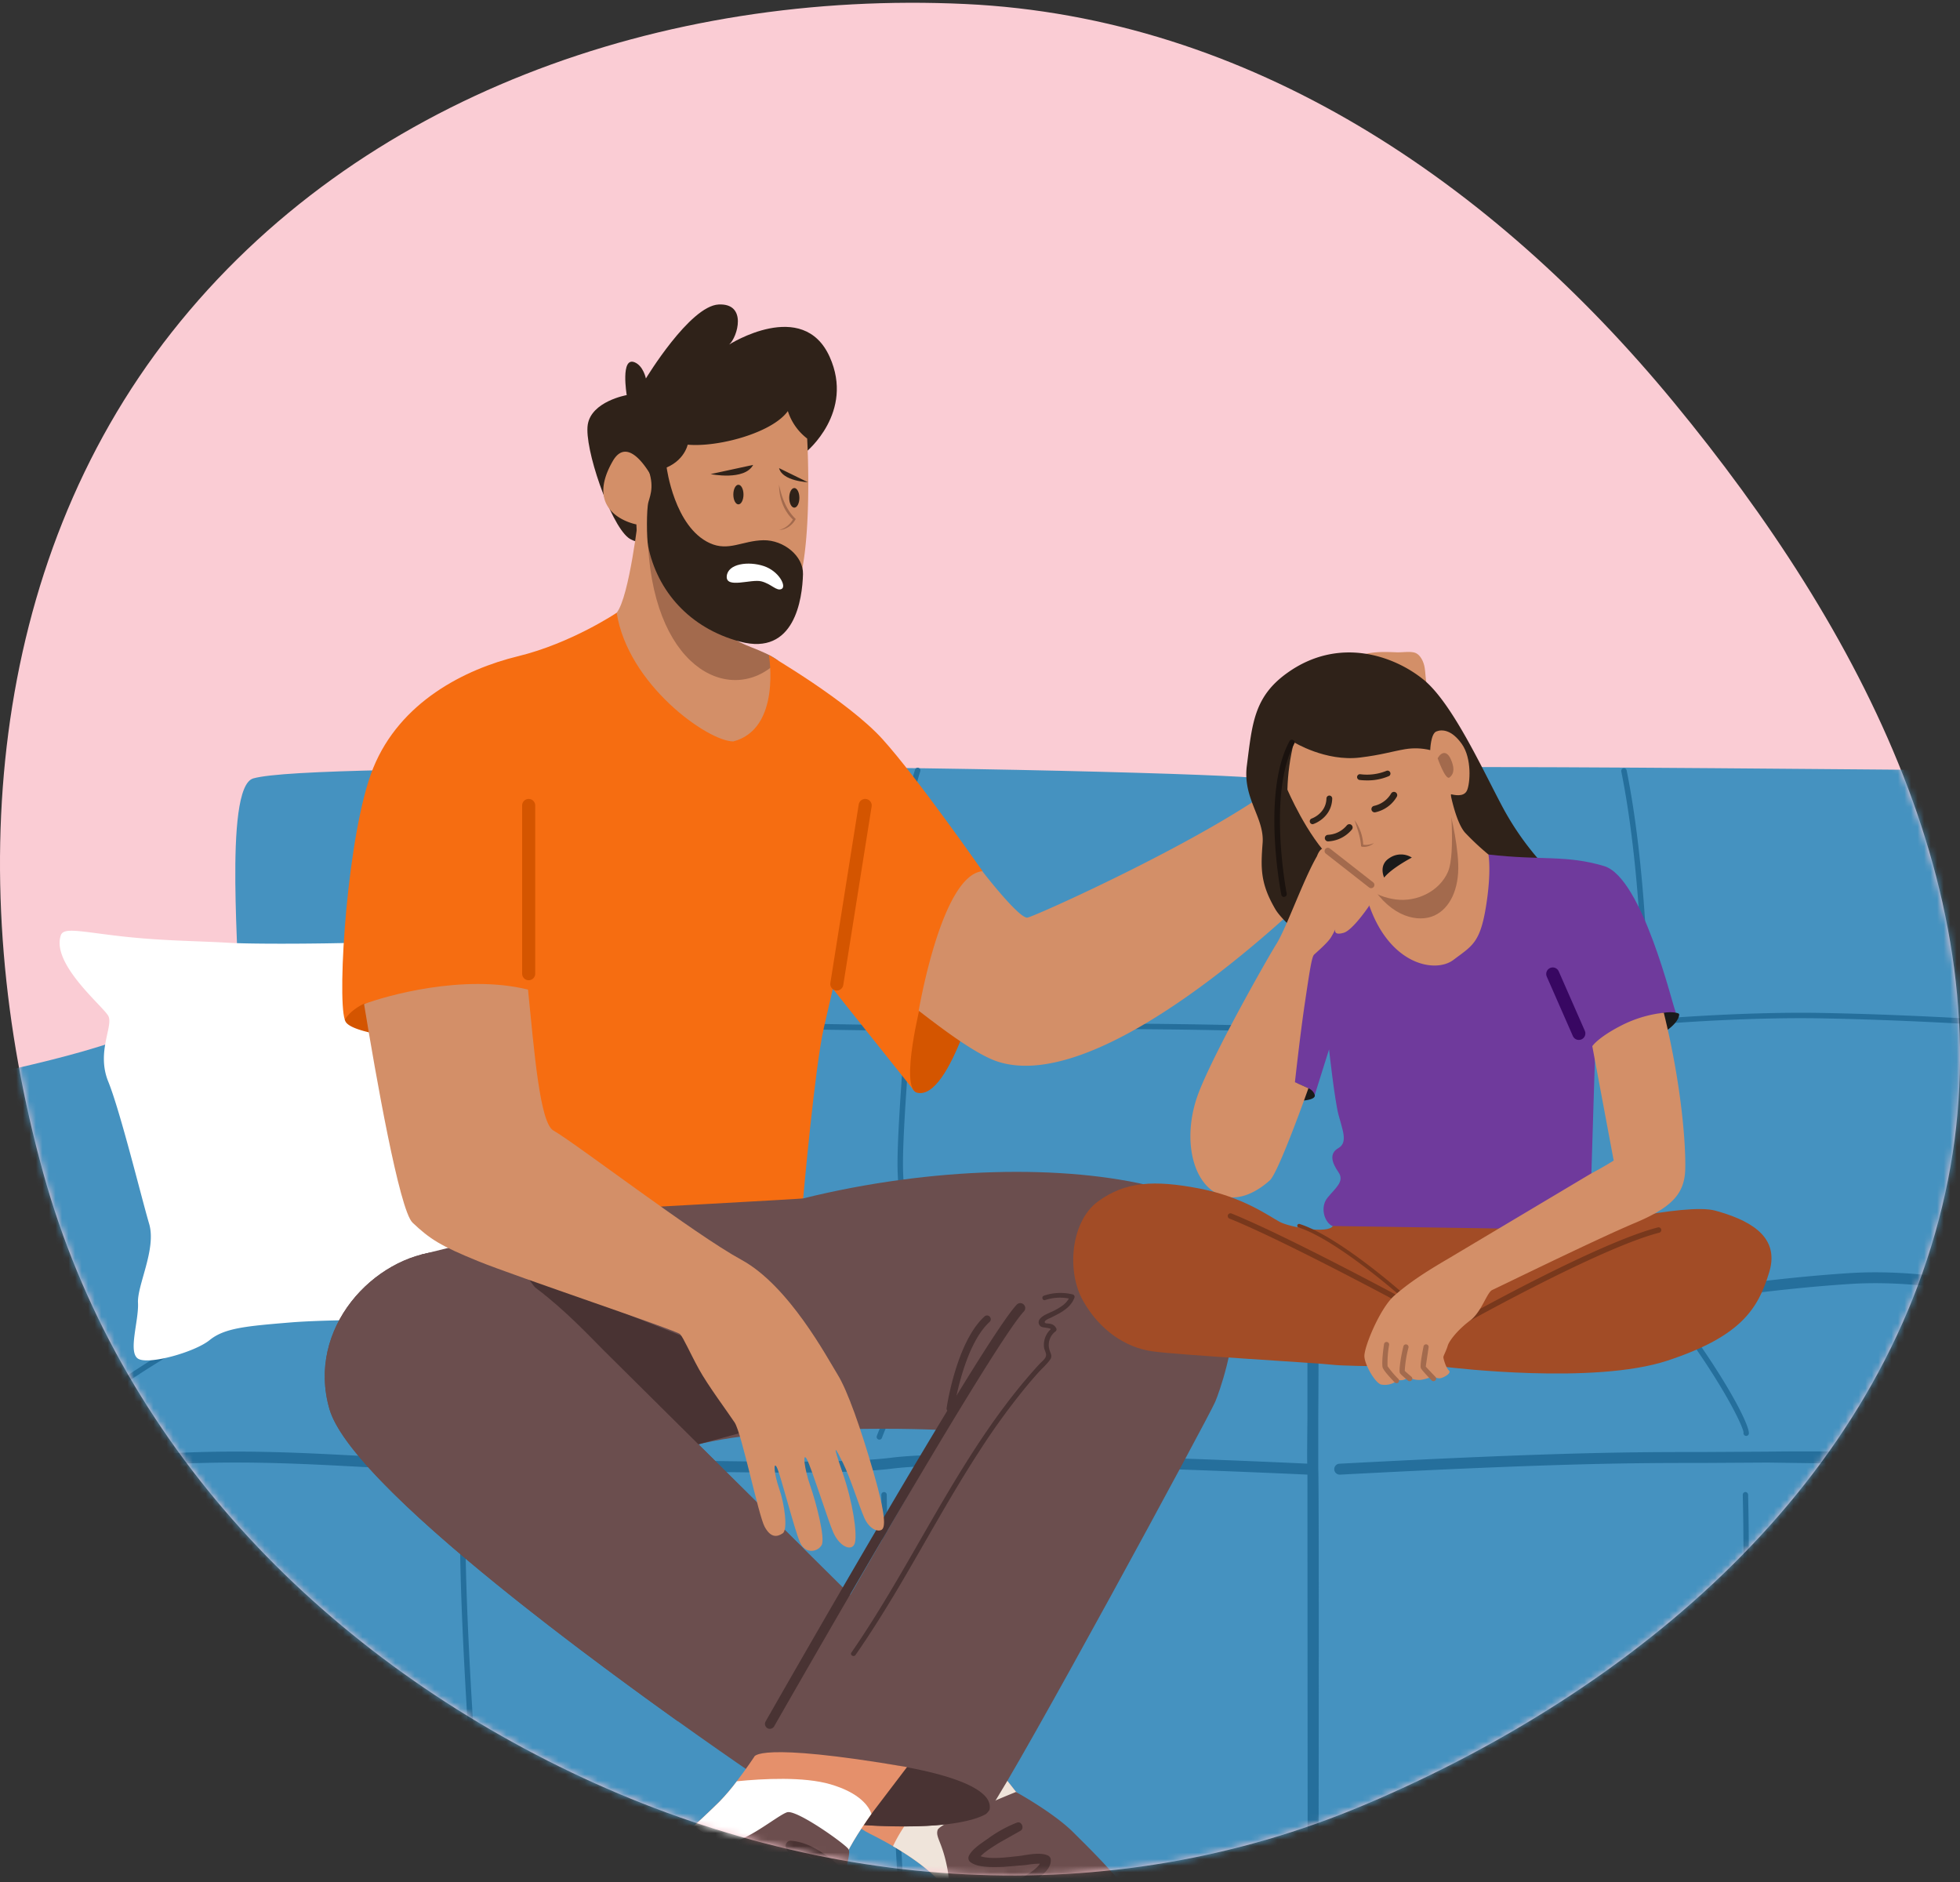 <svg xmlns="http://www.w3.org/2000/svg" width="300" height="288" fill="none" xmlns:v="https://vecta.io/nano"><rect width="100%" height="100%" fill="#333333" stroke="none"/><style><![CDATA[.B{fill:#d38f68}.C{fill:#a36a4d}.D{fill:#256f9c}.E{fill:#2f2219}.F{fill:#1a1a1a}.G{fill:#493333}.H{stroke-linecap:round}.I{stroke-linejoin:round}.J{fill:#6b4e4e}]]></style><path d="M147.728.612c43.596 2.037 80.731 27.292 108.478 60.97 28.548 34.651 51.217 77.257 41.515 121.087-9.79 44.227-47.28 76.011-89.037 93.596-39.218 16.516-82.858 13.328-121.241-5.044-38.661-18.505-69.352-50.377-80.81-91.668C-5.577 135.551-1.987 86.7 26.29 50.839 54.821 14.654 101.689-1.539 147.728.612z" fill="#faccd4"/><mask id="A" maskUnits="userSpaceOnUse" x="0" y="0" width="300" height="288" mask-type="alpha"><path d="M147.728.612c43.596 2.037 80.731 27.292 108.478 60.97 28.548 34.651 51.217 77.257 41.515 121.087-9.79 44.227-47.28 76.011-89.037 93.596-39.218 16.516-82.858 13.328-121.241-5.044-38.661-18.505-69.352-50.377-80.81-91.668C-5.577 135.551-1.987 86.7 26.29 50.839 54.821 14.654 101.689-1.539 147.728.612z" fill="#7929ff"/></mask><g mask="url(#A)"><g clip-path="url(#B)"><path d="M17.703 159.327c-12.721 4.367-29.805 6.646-33.033 8.944s-2.847 3.606-2.847 3.606-3.986 2.85-5.507 9.302-1.139 24.87 0 38.731 8.354 44.991 16.334 57.522 8.556 12.53 10.061 12.721 27.721.758 36.833.949 155.673.19 158.329.777 3.162-4.935 3.162-4.935.066 4.924 1.964 4.978 180.734-1.944 185.194-1.944 10.158 2.469 13.954-.191 16.898-26.009 20.507-51.638 4.363-45.7 2.465-55.694-4.744-14.359-6.642-15.879-29.996-5.694-32.668-5.694-30.474-6.242-31.182-7.299-2.228-34.846-3.558-35.604-7.961-.389-18.029 0-133.277-1.521-134.988 0-2.088 14.805-2.088 14.805-1.517-13.098-3.419-13.669-49.682-1.945-87.203-1.735-61.835.408-66.568 1.735-1.804 30.376-2.423 32.465-18.648 7.747-18.648 7.747z" fill="#4592c0"/><path d="M10.489 225.662c-.213.003-.419-.076-.576-.22s-.253-.342-.269-.554.05-.423.184-.588a.84.84 0 0 1 .537-.303c17.551-2.652 31.925-1.89 44.607-1.217 6.222.331 12.087.642 17.376.451 6.518-.237 16.392-.046 26.834.156 14.829.288 30.163.587 37.249-.315 12.083-1.556 61.695.816 63.799.917a.84.84 0 0 1 .58.273c.15.164.228.381.218.602a.84.84 0 0 1-.273.58c-.164.15-.381.228-.602.218-.518-.024-51.573-2.446-63.512-.93-7.206.914-22.603.619-37.49.331l-26.752-.16c-5.367.191-11.278-.12-17.528-.451-12.6-.669-26.885-1.427-44.268 1.202l-.113.008zm194.59 0c-.11.003-.219-.016-.322-.055a.81.81 0 0 1-.275-.175.86.86 0 0 1-.189-.266c-.045-.1-.069-.209-.072-.319a.86.86 0 0 1 .056-.321.83.83 0 0 1 .759-.536c33.862-1.797 45.358-1.789 55.504-1.789l10.022-.059c12.332-.198 38.027.389 53.38.728l9.015.194c12.647.261 54.781-.91 55.204-.922h.028a.84.84 0 0 1 .607 1.421c-.155.159-.366.249-.588.252-.424 0-42.596 1.167-55.282.925l-9.022-.198-53.315-.727-10.049.058c-10.111 0-21.599 0-55.414 1.789h-.047z" class="D"/><path d="M200.992 289.632a.84.84 0 0 1-.592-.245c-.157-.157-.245-.37-.245-.592l-.039-63.915c-.066-.91-.042-3.792 0-7.778v-14.724a.84.84 0 0 1 .234-.596c.077-.079.168-.142.268-.186a.83.83 0 0 1 .319-.07c.22 0 .431.087.587.241a.84.84 0 0 1 .249.584c.074 4.666.027 10.274 0 14.778v7.638c.144 1.909.047 61.504.043 64.04-.003.218-.091.426-.245.58s-.362.242-.579.245zm-188.605-1.7a.83.83 0 0 1-.569-.225.84.84 0 0 1-.263-.552c-.187-2.24-4.554-55.037-3.8-64.293a.83.83 0 0 1 .293-.57.85.85 0 0 1 .285-.159.83.83 0 0 1 .324-.037.82.82 0 0 1 .314.089.83.83 0 0 1 .256.203.85.85 0 0 1 .159.285.84.84 0 0 1 .038.325c-.743 9.12 3.753 63.472 3.796 64.02a.84.84 0 0 1-.038.328.82.82 0 0 1-.162.286c-.073.084-.161.153-.26.203s-.207.078-.318.086l-.055.011zm-6.931-65.499a.84.84 0 0 1-.619-.272c-16.474-18.177-23.758-48.76-23.832-49.067a.84.84 0 0 1-.012-.327.83.83 0 0 1 .335-.546.84.84 0 0 1 .297-.137c.107-.025.218-.029.327-.012s.213.056.306.114a.83.83 0 0 1 .24.222.82.82 0 0 1 .136.297c.07.303 7.265 30.474 23.443 48.324.11.12.183.269.209.43a.83.83 0 0 1-.831.967v.007zm68.346 66.81a.42.42 0 0 1-.416-.389c-.039-.444-3.695-44.335-2.851-60.144a.42.42 0 0 1 .03-.169c.022-.054.054-.103.096-.144a.42.42 0 0 1 .145-.092.41.41 0 0 1 .17-.027.42.42 0 0 1 .167.044c.052.026.098.062.135.107a.42.42 0 0 1 .093.324c-.844 15.739 2.812 59.591 2.847 60.031a.41.41 0 0 1-.019.163.42.42 0 0 1-.081.144.41.41 0 0 1-.13.101.42.42 0 0 1-.159.043l-.027.008zm64.071 0a.42.42 0 0 1-.416-.389c-.023-.389-2.283-38.7-2.563-60.105-.001-.111.042-.217.119-.297a.42.42 0 0 1 .293-.127.42.42 0 0 1 .42.412c.28 21.39 2.54 59.685 2.563 60.07.007.11-.031.218-.104.3s-.175.132-.285.139l-.027-.003zm128.146 0H266c-.109-.007-.211-.056-.284-.138s-.11-.188-.105-.297c0-.366 1.699-36.988 1.139-60.058a.42.42 0 0 1 .389-.428.43.43 0 0 1 .296.119c.08.076.127.179.132.29.564 23.1-1.124 59.75-1.139 60.116a.43.43 0 0 1-.128.277c-.076.073-.176.116-.281.119zM72.313 219.454a.42.42 0 0 1-.385-.575c.98-2.474 5.721-8.622 12.892-17.932l2.606-3.384c.033-.044.075-.08.123-.107a.39.39 0 0 1 .155-.052.41.41 0 0 1 .163.012.4.4 0 0 1 .146.073c.044.033.08.075.107.122a.42.42 0 0 1 .052.155c.007.055.003.109-.012.162a.42.42 0 0 1-.074.145l-2.606 3.387c-7.129 9.252-11.838 15.362-12.779 17.73a.42.42 0 0 1-.153.192.41.41 0 0 1-.235.072zm62.285.853c-.046-.001-.092-.009-.136-.024-.052-.018-.1-.046-.141-.082a.42.42 0 0 1-.098-.131.41.41 0 0 1-.041-.158c-.003-.055.005-.11.024-.162.023-.07 2.543-7.187 11.717-21.304.064-.085.158-.143.263-.162a.42.42 0 0 1 .302.061c.09.057.154.147.18.251a.42.42 0 0 1-.041.306c-9.112 14-11.608 21.055-11.632 21.125a.42.42 0 0 1-.154.203c-.071.05-.156.077-.243.077zm132.678-.568a.39.39 0 0 1-.171-.039.41.41 0 0 1-.206-.2c-.043-.089-.053-.19-.028-.286-.042-.832-3.173-7.778-12.001-19.289-.034-.043-.059-.093-.074-.145s-.018-.108-.011-.163a.42.42 0 0 1 .159-.276c.088-.067.199-.098.309-.084a.42.42 0 0 1 .278.158c8.637 11.247 12.542 19.161 12.126 20.079-.033.073-.087.135-.154.179s-.147.066-.227.066zm-255.838-1.307a.39.39 0 0 1-.226-.066c-.093-.061-.159-.156-.182-.264a.42.42 0 0 1 .057-.316c3.5-5.421 19.212-13.969 26.756-18.08l3.963-2.228a.42.42 0 0 1 .628.413c-.012.103-.063.199-.142.268-.451.326-1.882 1.104-4.048 2.282-7.486 4.076-23.058 12.558-26.445 17.8a.42.42 0 0 1-.361.191z" class="D"/><path d="M37.467 198.377c-.416.01-.831-.007-1.244-.051a.84.84 0 0 1-.694-.959c.035-.219.156-.415.335-.545a.84.84 0 0 1 .623-.149c1.412.23 17.722-.649 23.272-1.252 3.726-.389 11.395-.249 18.166-.113l7.412.109c1.77 0 3.38.086 5.083.175 4.414.233 9.419.494 18.87-.739 13.327-1.738 24.889.315 30.439 1.303 5.227.929 15.443.65 22.84-1.419 5.056-1.42 9.007-.821 14.455 0 2.427.369 5.181.777 8.486 1.1 8.004.747 8.07.451 8.863-3.197.187-.863.424-1.944.778-3.185a.83.83 0 0 1 .151-.292c.069-.086.154-.158.251-.212s.204-.086.314-.098a.86.86 0 0 1 .327.03.85.85 0 0 1 .291.155.84.84 0 0 1 .303.569c.01.11-.002.221-.035.327-.35 1.166-.567 2.181-.777 3.064-1.012 4.644-1.817 5.332-10.652 4.504-3.357-.312-6.133-.735-8.583-1.113-5.445-.828-9.027-1.376-13.752-.054-6.806 1.905-17.384 2.559-23.583 1.458-5.472-.972-16.859-2.994-29.945-1.291-9.602 1.252-14.689.984-19.177.751-1.68-.09-3.271-.175-4.993-.175-1.944 0-4.624-.051-7.447-.109-6.386-.129-14.335-.288-17.952.105-4.177.466-17.983 1.303-22.424 1.303z" class="D"/><path d="M252.836 200.274c-1.279-.046-2.553-.176-3.815-.388l-9.252-.953c-10.135-.63-24.987-.595-31.501-.144-7.051.49-9.956.047-12.515-6.611a.83.83 0 0 1-.079-.332.84.84 0 0 1 .06-.335c.043-.106.107-.203.188-.283a.83.83 0 0 1 .286-.185.82.82 0 0 1 .336-.056.84.84 0 0 1 .33.083c.103.049.195.12.27.207a.83.83 0 0 1 .165.298c2.142 5.565 3.966 6.02 10.838 5.542 6.561-.455 21.522-.49 31.719.143a113.11 113.11 0 0 1 9.376.965c2.555.354 3.835.533 5.367.148 3.255-.813 16.937-2.831 28.627-3.559 8.921-.556 17.64 1.046 22.327 1.906a28.96 28.96 0 0 0 3.072.49c.755 0 5.149-.389 10.24-.825l23.221-1.831c.219-.01.433.066.597.211s.265.348.282.567a.83.83 0 0 1-.778.878c-5.962.331-15.906 1.198-23.167 1.828l-10.383.833c-1.135-.098-2.263-.27-3.376-.514-4.612-.848-13.203-2.423-21.918-1.882-11.601.719-25.123 2.722-28.328 3.5-.714.193-1.45.294-2.189.299zm-.863-3.126h-.028a.43.43 0 0 1-.157-.042c-.049-.024-.093-.058-.129-.099s-.064-.089-.082-.141-.024-.107-.021-.162c0-.062.389-6.35 0-15.143s0-24.929 0-25.088-.038-21.779-3.406-38.447a.42.42 0 0 1 .076-.297c.061-.086.153-.145.257-.166a.42.42 0 0 1 .301.053c.091.054.157.141.186.243 3.384 16.746 3.423 38.404 3.423 38.621s-.389 16.237 0 25.042 0 15.167 0 15.233a.41.41 0 0 1-.42.393zm-164.229-2.47a.43.43 0 0 1-.268-.097c-.076-.062-.126-.15-.144-.246 0-.097-1.719-9.617-2.12-18.091-.389-8.093 1.863-17.89 2.104-18.92-2.006-13.036-2.576-26.252-1.699-39.411.011-.11.063-.211.146-.284a.43.43 0 0 1 .301-.105.42.42 0 0 1 .389.447c-.879 13.116-.307 26.288 1.703 39.279v.085l-.02.086c-.027.105-2.504 10.391-2.104 18.772s2.092 17.889 2.108 17.983a.42.42 0 0 1-.338.486l-.058.016zm52.692 1.4c-.089-.001-.175-.032-.245-.087a.41.41 0 0 1-.144-.216c-.027-.093-2.675-9.617-2.672-17.745 0-5.865 1.167-19.815 1.229-20.686-.136-1.194-2.905-26.009 1.447-39.528a.42.42 0 0 1 .2-.274c.051-.029.107-.048.165-.054a.4.4 0 0 1 .172.017c.056.018.108.047.151.085a.41.41 0 0 1 .142.309c.001.058-.01.116-.033.17-4.383 13.612-1.439 38.964-1.408 39.217v.085c0 .148-1.232 14.67-1.232 20.659 0 8.011 2.613 17.426 2.64 17.52.015.052.019.107.013.161a.42.42 0 0 1-.05.155.43.43 0 0 1-.106.123.42.42 0 0 1-.144.074.38.38 0 0 1-.125.015z" class="D"/><path d="M87.744 157.764l-.085-.024c-.132-.035-13.386-3.5-25.531-3.69s-18.71 0-18.776 0a.42.42 0 0 1-.291-.694c.069-.08.164-.13.268-.142.066 0 6.611-.187 18.815 0 11.733.183 24.474 3.395 25.64 3.694.778-.112 6.075-.82 19.355-.525l31.89.533c.237 0 25.734-.653 51.642 0 .058-.005.117.001.173.02a.42.42 0 0 1 .15.087c.043.04.078.088.102.141s.036.112.036.17a.43.43 0 0 1-.036.17.42.42 0 0 1-.252.229c-.056.018-.115.025-.173.019-25.889-.657-51.362 0-51.619 0a3486.49 3486.49 0 0 1-31.913-.533c-14-.315-19.235.521-19.285.529l-.109.016zm117.335 1.034c-.105-.001-.206-.041-.282-.113a.42.42 0 0 1-.13-.276c-.007-.054-.003-.109.012-.162a.4.4 0 0 1 .074-.145c.035-.043.076-.078.124-.104s.101-.042.156-.048c17.477-1.975 46.644-1.905 46.94-1.901.101 0 14.179-1.268 26.869-1.039 12.347.222 24.578.988 25.329 1.035l26.783-2.796c10.89-1.136 17.649 1.205 17.933 1.302.085.05.15.127.184.22a.42.42 0 0 1 .001.286c-.034.093-.099.171-.184.221s-.184.068-.281.051c-.066-.023-6.888-2.376-17.563-1.26l-26.858 2.804h-.035c-.124 0-12.666-.805-25.325-1.034s-26.674 1.022-26.814 1.034h-.389c-3.524 0-30.152.054-46.497 1.898l-.047.027z" class="D"/><path d="M9.303 143.145c-1.454 4.364 6.405 10.784 7.261 12.297s-1.851 5.499 0 10.057 5.126 17.94 6.265 21.779-1.851 9.395-1.707 12.102-1.556 7.521 0 8.529 8.684-.984 10.963-2.835 5.554-2.135 12.386-2.703 23.649-.428 27.845-.428 7.778.665 11.667.758 8.322.665 9.034-1.046-3.986-8.256-5.27-9.112a7.16 7.16 0 0 1-2.154-2.071c-.564-.835-.946-1.779-1.121-2.771-.568-2.702-2.847-8.4-2.563-12.954s-.731-14.992-.723-18.889-.478-11.441-1.167-14.144-.537-3.986-1.252-4.558-9.963 5.834-14.521 6.549-24.501.856-29.167.572-10.251-.284-16.517-.996-8.832-1.431-9.26-.136z" fill="#fff"/><path d="M50.437 215.659c3.796 13.036 50.673 46.015 62.301 54.057l2.649 1.82 5.332-6.148 14.303-16.505-2.461-2.442-6.534-6.472-1.812-1.796-31.863-31.583c-4.153-4.153-14.728-15.859-24.921-15.105s-20.604 11.776-16.995 24.174z" class="J"/><path d="M145.974 291.187s-.801-4.569-12.861-10.589 12.861-18.485 12.861-18.485l15.482 19.636-15.482 9.438z" fill="#e5906b"/><path d="M141.894 275.332c2.723-2.539 6.266-5.055 10.065-5.635l9.497 12.056-15.482 9.435s-.642-3.625-9.295-8.669a24.82 24.82 0 0 1 5.215-7.187z" fill="#efe4da"/><path d="M144.652 301.19c.008.264.05.525.124.778.149.498.346.982.587 1.443.66 1.31 1.574 2.475 2.687 3.43 1.509 1.131 3.399.754 10.952-1.89s13.969-7.93 15.478-10.571c.735-1.279-.925-3.889-3.173-6.584a51.35 51.35 0 0 0-1.085-1.248c-2.17-2.446-4.601-4.807-5.935-6.141-3.022-3.022-8.789-6.183-8.789-6.183s-11.601 4.667-11.978 5.806.754 1.89 1.509 6.043c.77 4.247-.377 13.558-.377 15.117z" fill="#6c4e4e"/><path d="M144.776 301.979c.149.499.346.982.587 1.443a80.55 80.55 0 0 0 13.581-4.904c4.277-2.006 11.013-5.557 12.363-10.71a51.35 51.35 0 0 0-1.085-1.248c-.553 3.22-3.644 5.67-6.188 7.42-2.461 1.636-5.08 3.022-7.817 4.138a82.74 82.74 0 0 1-11.441 3.861zm3.543-18.013c.537-1.085 2.053-1.996 3.018-2.692 1.332-.966 2.781-1.759 4.313-2.36.727-.28 1.213.898.529 1.26l-3.302 1.859c-.751.494-2.018 1.217-2.781 2.026 1.607.521 4.189.132 5.565 0s3.263-.681 4.628-.16c.155.048.291.142.389.271a.78.78 0 0 1 .16.445c.05 1.727-2.178 2.971-3.434 3.792-1.971 1.281-4.135 2.237-6.409 2.831a.67.67 0 0 1-.823-.469.67.67 0 0 1 .469-.822 24.46 24.46 0 0 0 4.69-1.995c.817-.463 3.177-1.638 3.838-2.758-.725.009-1.448.079-2.162.21l-3.426.288c-1.373.039-3.827.164-4.99-.696-.168-.105-.29-.27-.34-.461a.78.78 0 0 1 .068-.569z" fill="#4a3333"/><path d="M123.421 69.125s7.389-6.028 3.57-14.514c-4.083-9.073-15.377-1.89-15.377-1.89 1.276-1.124 2.8-6.339-1.617-6.125S98.862 57.917 98.862 57.917s-.389-1.921-1.711-2.47c-2.217-.929-1.225 5.013-1.225 5.013s-5.413.949-5.966 4.534 3.395 15.062 6.191 17.283c3.78 2.998 18.624-2.979 18.624-2.979l8.645-10.174z" class="E"/><path d="M123.546 67.111s1.167 20.557-2.64 24.975c-2.015 2.333-7.533 2.629-10.159 2.333-8.081-.91-13.043-5.624-13.339-14.168 0 0-8.326-1.509-3.621-9.684 2.571-4.465 6.222 2.866 6.222 2.866s1.824-.389 3.049-5.919c3.551 1.762 14.716-.657 17.532-4.608a8.6 8.6 0 0 0 2.955 4.204z" class="B"/><path d="M109.717 130.253c-13.724-2.598-24.326-27.091-24.326-27.091s7.44-7.455 8.999-9.392c1.945-2.434 3.372-15.058 3.372-15.058l1.474 3.889 3.737 1.124 10.193 3.064s.024 1.023.109 2.431c.113 2.088.346 5.036.778 6.751.047.191-1.524 2.12-1.416 2.31 2.925 1.583 13.721 6.682 12.834 7.39-.004.011-2.026 27.184-15.754 24.582z" class="B"/><path d="M119.136 101.113c-2.166-1.684-6.253-2.489-6.891-3.597l2.045-.957c-.108-.179-.189-.373-.241-.576-.427-1.715-.661-4.667-.777-6.751l-.059-1.105-1.715-1.824-8.528-2.567-1.743-.525-2.03.354c1.144 19.519 13.246 24.45 19.939 17.547z" class="C"/><path d="M114.29 96.559c-1.602 0-3.795-.389-7.144-1.894-4.876-2.178-6.098-9.493-6.728-14.129 5.017 2.676.755 2.24 12.857 8.696.113 2.088.347 5.036.778 6.751.051.202.131.396.237.576z" class="F"/><path d="M105.369 67.57s-.257 2.629-3.329 3.971c0 0 1.167 9.104 6.611 11.578 2.87 1.311 4.986-.389 8.19-.447 3.112-.058 6.145 2.427 6.067 5.188-.105 3.807-1.279 12.554-9.617 10.333-7.778-2.073-12.702-7.778-14.086-14.623-.237-1.167-.268-5.662.047-6.755.331-1.167 1.031-2.792-.389-5.869s3.5-5.172 3.5-5.172l3.006 1.797z" class="E"/><path d="M52.774 156.049c.043.124 2.388-.945 2.431-.871.56.988 3.407 1.68 6.44 2.143 3.92.598 8.167.82 8.167.82l26.084 31.649 27.036-6.386s1.793-20.149 3.166-26.122l1.373-5.97 12.445 15.603c.661.54 10.477-33.593 10.477-33.593s-10.065-14.417-15.327-20.223-17.376-12.861-17.376-12.861 1.945 11.278-5.445 13.222c-3.889 0-16.135-8.695-17.854-19.689 0 0-6.942 4.667-15.109 6.654s-18.053 7-22.148 17.08c-3.963 9.746-5.557 34.931-4.36 38.544z" fill="#f66d11"/><path d="M64.511 191.983l31.995 38.404c1.645-.128 3.325-.389 4.97-.241 2.334.222 4.667-.957 6.849-1.657 2.784-.886-6.005-6.168-3.201-7 12.834-3.776 38.723-2.761 39.151-2.625-.72 2.154-4.356 8.241-5.468 10.216l-9.878 17.085-10.038 16.936-4.597 7.681s.895 5.674 10.917 7.728c1.383.278 2.782.471 4.188.579 13.973 1.136 19.636-.389 21.526-1.509.206-.18.383-.391.525-.626 4.387-6.242 33.476-59.929 34.55-62.434 1.131-2.645 10.197-27.942-9.062-32.85-13.876-3.539-34.308-3.15-54.022 1.726-.319.074-30.867 1.739-30.867 1.739l-27.538 6.848z" class="J"/><path d="M117.841 264.559a.77.77 0 0 0 .38-.108.78.78 0 0 0 .277-.28c.331-.58 33.057-57.946 38.221-63.484a.76.76 0 0 0 .156-.251.78.78 0 0 0 .047-.291c-.003-.099-.026-.196-.067-.287a.77.77 0 0 0-.173-.239c-.072-.068-.157-.12-.25-.155a.76.76 0 0 0-.291-.048.77.77 0 0 0-.287.068c-.09.041-.171.1-.239.172-5.285 5.662-37.078 61.396-38.431 63.78-.066.115-.1.245-.099.377s.036.262.103.376a.76.76 0 0 0 .276.275c.115.065.245.1.377.099v-.004z" class="G"/><path d="M145.461 216.099a.57.57 0 0 0 .56-.482c0-.097 1.478-9.723 5.444-13.32.112-.103.178-.246.183-.398a.57.57 0 0 0-.152-.411c-.103-.111-.246-.177-.398-.183a.57.57 0 0 0-.41.152c-4.255 3.87-5.733 13.58-5.795 14a.57.57 0 0 0 .478.646l.09-.004zm-15.144 36.789c9.069-13.125 15.49-27.977 25.566-40.422a81.32 81.32 0 0 1 2.252-2.66c.35-.397.704-.786 1.061-1.167.362-.389.992-.805.914-1.388-.05-.389-.288-.739-.323-1.167-.029-.369.003-.741.094-1.1a3.29 3.29 0 0 1 .968-1.595c-.354-.245-1.248-.186-1.555-.412a.78.78 0 0 1-.213-.237c-.054-.093-.088-.196-.1-.303s-.002-.214.03-.317a.78.78 0 0 1 .154-.279c.467-.618 1.556-.945 2.201-1.291.875-.455 1.762-.968 2.233-1.843a7.26 7.26 0 0 0-3.621.237c-.432.14-.611-.533-.187-.673a7.86 7.86 0 0 1 4.422-.179c.09.031.166.093.213.175a.39.39 0 0 1 .044.273c-.583 1.613-2.092 2.333-3.527 3.06-.261.136-.988.389-1.039.685s.498.225.751.284a1.22 1.22 0 0 1 .634.239 1.23 1.23 0 0 1 .412.538c.019.079.013.163-.018.238a.39.39 0 0 1-.153.182c-.406.312-.709.737-.873 1.222s-.179 1.007-.045 1.501c.187.684.541 1.015.066 1.652-.521.7-1.221 1.311-1.804 1.964a68.5 68.5 0 0 0-2.062 2.408c-2.476 3.049-4.78 6.234-6.903 9.539-4.231 6.515-7.941 13.344-11.88 20.033-2.241 3.803-4.562 7.556-7.086 11.177-.265.373-.895.011-.626-.374z" class="G"/><path d="M99.613 192.885c3.674 2.185 6.553 5.489 8.214 9.427.148.347.739.09.61-.256-.058-.16-.124-.315-.186-.467a30.21 30.21 0 0 0 1.968-4.332c.19-.521.536-1.167.353-1.739s-.801-1.038-1.193-1.458c-.963-1.063-2.048-2.008-3.232-2.816l-.934.23a15.2 15.2 0 0 1 3.306 2.722c.451.478 1.101.984 1.206 1.641s-.238 1.256-.475 1.851c-.408 1.035-.886 2.034-1.384 3.022a18.57 18.57 0 0 0-7.265-8.081l-.988.256z" fill="#376b8d"/><path d="M130.301 214.718l-29.455 7.929-20.53-27.748 49.985 19.819z" class="G"/><path d="M141.054 153.081s-3.449 13.472-.676 14.137c5.168 1.244 9.948-18.216 9.948-18.216l-9.272 4.079z" fill="#d45500"/><path d="M150.357 133.322s5.639 7.307 6.91 7.097c1.167-.191 27.667-12.106 38.852-20.771 1.279-1.108 2.982-2.746 3.426-3.924.723-1.945-1.591-8.101.389-10.255.801-.868 1.781-1.284 2.854-1.692a4.58 4.58 0 0 1 1.346-.389c.299-.023 1.692.358 1.843.237.424-.346.424-.98.56-1.513.689-2.683 5.262-2.356 7.296-2.29.778.027 1.944-.163 2.664.043.91.252 1.419 1.435 1.556 2.275.198 1.135.093 2.36.63 3.383.28.529.719.98.855 1.556.366 1.555-1.594 2.835-1.556 4.437.024.895.689 1.692.646 2.59-.058 1.338-1.625 2.221-1.734 3.555-.001.356.024.712.073 1.065.07 1.198-.521 2.334-1.139 3.353-.937 1.555-1.917 3.111-3.267 4.336-3.29 2.971-6.708 5.806-10.111 8.629-4.943 4.838-33.904 32.614-49.779 27.399-3.357-1.101-8.766-5.239-12.056-7.778.019.019 3.457-20.706 9.742-21.343z" class="B"/><path d="M204.177 109.182a13.34 13.34 0 0 0 3.321-1.633c.797-.529 2.442-1.35 1.007-2.287a9.97 9.97 0 0 0-1.625-.859c-.296-.129-.977-.389-.953-.805.031-.58.816-.518 1.194-.448 1.045.193 2.051.56 2.975 1.085.828.475 1.991.078 2.858-.163l1.49-.412a2.36 2.36 0 0 1 .777-.125.78.78 0 0 1 .373.096c.114.062.211.153.281.262.066.143.087.302.06.457s-.099.298-.208.41c-.226.219-.507.374-.813.448a10.25 10.25 0 0 1-1.357.272l-1.291.198c-.194.019-.382.073-.556.16-.14.094-.264.211-.366.346a16.21 16.21 0 0 1-1.653 1.851c-.35.286-.72.546-1.108.778s-1.556.875-.747 1.415c.521.346 2.532-.35 3.154-.459l3.298-.571a2.1 2.1 0 0 1 .984 0 .73.73 0 0 1 .408.262c.102.132.156.295.152.461-.047.389-.482.595-.859.704-1.945.556-4.006.498-5.912 1.132-.968.319-2.045.921-2.088 2.061-.035.922.575 1.202 1.435 1.03.529-.105 1.077-.318 1.598-.474l4.072-1.19c.984-.249 1.427 1.252.443 1.587l-3.317 1.003c-.778.218-1.851.269-2.096 1.167-.044.145-.064.296-.058.447l.171.451c.708.778 3.379-.089 4.138-.21.326-.054.777-.222 1.201-.26a.89.89 0 0 1 .778.229c1.579 1.746-4.052 2.046-4.667 2.127-.328.049-.659.075-.991.078a12.39 12.39 0 0 1-.098 3.761c-.163.886-1.411.653-1.361-.218a17 17 0 0 0-.303-4.181 2.39 2.39 0 0 1-.665-2.605 2.72 2.72 0 0 1-.346-.082c-1.797-.591-1.704-2.473-1.058-3.986-.521-.448-.626-1.19-.471-1.945-.303.103-.616.178-.933.222-.918.128-1.093-1.318-.268-1.587z" fill="#da805c"/><path d="M125.21 278.517a34.58 34.58 0 0 0 4.189.579c13.973 1.136 19.635-.389 21.525-1.509a2.68 2.68 0 0 0 .526-.622c1.143-5.075-16.852-7.183-16.852-7.183l-9.388 8.735z" class="G"/><path d="M99.193 285.895l27.566 16.614s1.131-13.223 2.263-17.369c.486-1.785 2.372-4.76 4.364-7.572l5.444-7.155c-23.225-3.963-23.392-1.556-23.392-1.556s-1.202 1.812-2.664 3.722c-.816 1.091-1.7 2.13-2.645 3.111-2.251 2.275-10.936 10.205-10.936 10.205z" fill="#e5906b"/><path d="M99.193 285.895l27.566 16.613s1.131-13.222 2.263-17.368c.486-1.785 2.372-4.76 4.364-7.572-.389-1.116-1.743-3.185-6.25-4.511-4.103-1.21-10.368-.871-14.351-.471-.816 1.091-1.699 2.13-2.644 3.112-2.263 2.267-10.948 10.197-10.948 10.197z" fill="#fff"/><path d="M95.833 289.243c-.23 2.897 33.379 20.647 33.379 20.647s3.399-1.89 3.777-5.667c.268-2.691-1.77-4.81-3.111-6.35-.455-.451-.814-.988-1.058-1.579-.055-.203-.105-.416-.152-.642-.311-1.416-.502-3.271.152-6.533.754-3.777 1.384-5.445 1.069-6.114s-7.941-6.133-9.415-5.674-6.759 4.994-9.404 4.616-4.908-3.022-5.662-2.644c-.436.217-3.473 2.52-6.013 4.985a27.98 27.98 0 0 0-.836.833c-1.482 1.536-2.648 3.068-2.726 4.122z" fill="#6c4e4e"/><path d="M98.575 285.105l.366.202.136.074a41.9 41.9 0 0 0 13.367 4.519l1.283.19 3.64.654c1.613.416 3.162 1.045 4.609 1.87 2.74 1.591 5.383 3.342 7.918 5.243a4.82 4.82 0 0 1-1.058-1.579l-.152-.642c-2.005-1.501-4.11-2.864-6.3-4.079-2.983-1.634-6.121-2.206-9.333-2.703-3.316-.497-6.56-1.391-9.661-2.664a42.27 42.27 0 0 1-3.97-1.918 21.99 21.99 0 0 0-.844.833zm22.505 1.859l3.384 2.003c.603.361 1.536 1.128 2.395 1.555l-.202-.571a13.42 13.42 0 0 0-.669-1.245c-.597-1-1.325-1.915-2.166-2.722-.984-.945-3.259-1.898-3.551-3.349-.025-.11-.025-.225-.001-.336a.78.78 0 0 1 .14-.305.77.77 0 0 1 .257-.218c.1-.053.211-.084.324-.089 3.057.155 6.04 2.5 8.186 4.515.626.591-.299 1.485-.941.937-1.275-1.093-2.975-2.477-4.741-3.286.338.209.663.439.973.688.822.733 1.558 1.558 2.193 2.458.778 1.116 2.532 3.5 1.863 4.947a.74.74 0 0 1-.273.272c-.113.064-.242.098-.373.097-1.077 0-2.061-.797-2.944-1.326l-4.589-2.777a.73.73 0 0 1-.288-.44c-.037-.178-.007-.363.085-.52a.73.73 0 0 1 .413-.326c.174-.053.361-.04.525.038z" fill="#4a3333"/><path d="M67.432 191.493c10.193-.755 20.767 10.951 24.921 15.105l30.664 30.404c-3.768 4.768-7.039 9.901-10.617 14.825l-8.618 11.597c-17.823-12.729-50.214-37.02-53.345-47.765-3.609-12.402 6.798-23.412 16.995-24.166z" class="J"/><path d="M52.774 156.048a1.78 1.78 0 0 0 .124.3c.552.992 3.395 1.7 6.425 2.182l-3.473-4.994s-2.073.863-3.076 2.512z" fill="#d45500"/><path d="M133.716 225.363c-1.945-6.721-3.975-12.543-5.519-15.028s-7.42-13.58-14.712-17.547c-7.199-3.916-25.407-17.87-28.779-19.783-2.073-1.167-2.928-12.025-3.889-21.569-9.929-2.45-21.918 1.008-25.092 2.221 1.789 10.932 5.41 31.536 7.42 33.445 2.683 2.536 4.278 3.547 10.022 5.888s30.385 10.594 30.921 11.166 1.497 2.835 2.894 5.37 4.39 6.53 5.468 8.167 3.632 14.183 4.589 15.945 1.944 1.556 2.761 1.007.288-4.484-.525-6.801-.922-4.278-.389-3.333 2.687 9.501 3.547 11.468 2.776 1.486 3.336.448-.836-6.46-1.754-9.077-1.205-5.309-.509-4.037 3.255 9.45 4.045 11.212c1.03 2.302 2.978 2.975 3.313 1.532s-.28-6.043-1.945-10.835-1.03-3.636.109-1.349 2.45 6.557 3.255 8.377 2.124 2.205 2.668 1.847.7-2.022-1.236-8.734z" class="B"/><path d="M197.052 102.96c7.848-5.6 16.28-2.656 20.837 1.046s9.396 14.545 12.34 19.947a43.69 43.69 0 0 0 6.74 9.158s-16.116 19.971-20.114 20.445-19.375-10.535-21.654-14.428-2.244-6.223-1.944-10.112-3.073-6.798-2.412-11.861c.821-6.347 1.05-10.528 6.207-14.195z" class="E"/><path d="M227.806 130.763c8.214.945 11.819.023 17.703 1.765s10.539 21.487 10.916 22.167-1.8 2.373-3.889 3.796-8.416 3.566-8.416 3.566l-.602 19.519c-.284 3.018-10.96 6.421-12.834 6.612s-25.496-.078-26.702-.553-2.026-2.846-.778-4.367 2.629-2.485 1.661-3.889-1.497-2.839 0-3.695.591-2.846 0-5.125-1.439-9.968-1.439-9.968l-2.225 7.082s-4.231-.124-5.37-.47 4.083-24.824 5.032-26.632 15.198-6.25 15.198-6.25l11.745-3.558z" fill="#6f3a9c"/><path d="M209.298 137.704c3.038 9.902 10.329 11.329 13.161 9.19s4.068-2.563 4.97-8.066.389-8.065.389-8.065a40.23 40.23 0 0 1-3.605-3.376c-1.459-1.707-2.279-6.312-2.279-6.312l-12.636 16.629z" class="B"/><path d="M209.858 135.417c3.135 5.025 7.288 5.783 9.684 4.69s3.796-4.068 3.656-7.879-1.377-8.731-1.614-8.968-11.726 12.157-11.726 12.157z" class="C"/><path d="M198.58 165.791l1.684.754a1.59 1.59 0 0 1 .973 1.019c.19.759-1.852.903-2.657.903s0-2.676 0-2.676z" class="F"/><path d="M201.579 131.019c-2.104 3.633-4.667 10.963-6.222 13.456s-9.334 16.233-11.819 22.556-1.353 12.958 2.209 15.307 7.261-.497 8.614-1.711 5.907-14.093 5.907-14.093l-2.065-.926s.778-7.121 1.498-11.963 1.065-7.19 1.423-7.544 2.135-1.851 2.633-2.722a10.93 10.93 0 0 0 .641-1.21s-.427 1.07 1.28.572 5.41-6.196 5.2-6.479-7.779-6.526-8.354-6.433-.945 1.19-.945 1.19z" class="B"/><path d="M204.002 187.615c-.685 1.214-6.545.214-8.136-.637s-5.647-3.847-12.41-5.126-11.177-1.07-15.377 1.991-4.842 10.679-2.333 15.167 6.475 7.191 10.605 7.778 25.356 1.777 27.666 2.065 16.626.276 17.404.35 22.556 2.723 33.811-.991 13.883-7.903 15.59-13.612-3.628-8.042-8.256-9.333-21.572 2.901-21.572 2.901l-36.992-.553z" fill="#a24c26"/><path d="M253.839 155.154c1.851-.498 3.061-.144 3.158 0s0 1.47-2.722 3.084-6.265 1.707-6.265 1.707l5.829-4.791z" class="F"/><path d="M198.048 113.576c-.596 2.377-.93 4.812-.996 7.261 0 0 2.991 7.051 6.837 10.753s6.475 5.624 9.75 6.052 6.693-1.284 7.976-4.204.14-11.959.498-11.889 1.921.502 2.419-.568.778-4.912-.778-7.121-3.061-2.275-3.916-1.921-.926 2.847-.926 2.847c-1.258-.303-2.565-.351-3.842-.14-2.065.354-3.636.883-6.907 1.279-5.273.646-10.115-2.349-10.115-2.349z" class="B"/><path d="M209.209 119.422a9.85 9.85 0 0 1-1.1-.062.45.45 0 0 1-.296-.167c-.073-.093-.107-.21-.093-.327a.44.44 0 0 1 .052-.166c.028-.051.067-.096.113-.132a.43.43 0 0 1 .155-.079c.056-.015.115-.02.174-.012a7.92 7.92 0 0 0 4.021-.525.45.45 0 0 1 .315.011c.1.042.182.119.229.217a.45.45 0 0 1 .03.314c-.029.105-.095.196-.185.255-1.077.466-2.242.696-3.415.673zm-8.295 6.705c-.105-.001-.206-.039-.285-.107s-.133-.162-.15-.265a.45.45 0 0 1 .054-.3c.053-.091.135-.159.233-.195.089-.031 2.201-.797 2.263-3.08a.45.45 0 0 1 .136-.308c.084-.081.195-.127.312-.128a.45.45 0 0 1 .435.459c-.082 2.913-2.753 3.862-2.866 3.889a.47.47 0 0 1-.132.035z" class="E"/><path d="M211.861 134.294c1.167-1.462 4.236-3.061 4.236-3.061-.515-.323-1.113-.489-1.72-.476a3.11 3.11 0 0 0-1.699.546c-1.742 1.085-.817 2.991-.817 2.991z" class="F"/><path d="M220.048 116.034c.642-1.104 1.458-1.069 1.995.105s.638 2.209-.179 2.835c-.622.479-1.816-2.94-1.816-2.94z" class="C"/><path d="M196.531 137.261c-.096 0-.19-.034-.264-.095s-.126-.146-.145-.24c-.128-.642-3.017-15.723 1.276-23.552a.42.42 0 0 1 .536-.124c.09.047.159.125.195.219a.42.42 0 0 1 .004.294c-4.149 7.56-1.221 22.832-1.19 22.984.021.109-.002.221-.064.313s-.158.156-.267.177a.28.28 0 0 1-.081.024z" fill="#1a120e"/><path d="M214.603 199.519a.38.38 0 0 1-.198-.05c-.179-.093-17.866-9.614-26.193-12.982-.055-.017-.106-.046-.149-.084a.42.42 0 0 1-.104-.136.44.44 0 0 1-.04-.167c-.002-.058.009-.115.03-.169a.43.43 0 0 1 .239-.236c.054-.021.112-.03.169-.028s.114.017.166.043c8.373 3.387 26.099 12.927 26.278 13.024.08.045.142.115.178.199s.042.177.02.265-.074.167-.145.224-.16.088-.251.09v.007z" fill="#78381c"/><path d="M214.086 198.014c-.068.001-.133-.024-.183-.07-.097-.081-9.559-8.345-15.167-10.111-.066-.026-.119-.076-.149-.14s-.036-.137-.015-.204.067-.124.129-.159a.28.28 0 0 1 .202-.03c5.732 1.801 14.984 9.878 15.377 10.224a.28.28 0 0 1 .088.142c.014.055.011.112-.009.165a.28.28 0 0 1-.102.132c-.047.032-.103.048-.16.048l-.011.003zm9.45 4.831c-.09-.003-.177-.035-.248-.091s-.121-.134-.145-.221a.42.42 0 0 1 .016-.264c.033-.084.094-.155.171-.202.863-.482 21.226-11.869 30.431-14.238.107-.027.221-.011.316.046a.42.42 0 0 1 .192.256.41.41 0 0 1-.046.316c-.057.095-.148.164-.256.191-9.096 2.334-30.015 14.044-30.225 14.16-.064.032-.135.048-.206.047z" fill="#78381c"/><path d="M254.663 154.979c2.754 11.201 3.376 20.297 3.283 23.906s-1.805 5.791-7.689 8.257-20.977 9.874-21.833 10.251-1.633 3.372-3.426 4.702-3.169 3.037-3.407 3.842-.665 1.521-.665 1.758.389 1.614.852 2.038-.949 1.19-1.47 1.19a1.98 1.98 0 0 1-.995-.335c-.584.286-1.209.479-1.852.572-.682.061-1.366-.106-1.944-.474-.188.256-.466.432-.778.494-.257.049-.521.049-.778 0-.346.303-.757.523-1.201.642a3.03 3.03 0 0 1-1.362.05c-.875-.218-2.469-2.898-2.562-4.278s2.372-7.389 4.557-9.303 4.554-3.5 8.066-5.553l21.977-13.098c2.143-1.14 3.558-2.042 3.558-2.042l-3.274-17.501s.805-1.279 4.278-3.083a18.79 18.79 0 0 1 6.665-2.035z" class="B"/><path d="M219.406 211.358c-.052 0-.104-.01-.152-.03s-.092-.049-.128-.087c-1.591-1.641-1.637-1.831-1.665-1.944s-.12-.486.424-3.255c.01-.051.03-.1.058-.143s.065-.081.108-.111a.41.41 0 0 1 .143-.06.38.38 0 0 1 .154-.001c.051.009.1.029.143.058s.081.065.11.108a.39.39 0 0 1 .061.142.4.4 0 0 1 .001.154l-.432 2.921c.012.062.825.91 1.467 1.575.036.036.065.079.085.127a.4.4 0 0 1 .03.149.4.4 0 0 1-.115.276c-.038.04-.083.071-.134.092s-.104.03-.158.029zm-3.652 0c-.09 0-.179-.031-.248-.089-1.167-.972-1.229-1.116-1.261-1.221-.101-.296.067-2.007.56-4.014a.4.4 0 0 1 .483-.295c.103.024.192.089.247.18a.4.4 0 0 1 .048.302c-.31 1.164-.502 2.356-.571 3.558.155.164.618.564 1.007.887.063.051.108.119.131.197a.39.39 0 0 1-.008.236c-.027.076-.077.142-.143.188a.38.38 0 0 1-.225.071h-.02zm-2.007.3a.38.38 0 0 1-.152-.032c-.048-.021-.091-.051-.128-.089-1.194-1.237-1.82-2.034-1.862-2.372-.032-.234-.102-1.167.237-3.473.015-.103.07-.196.153-.258a.39.39 0 0 1 .292-.074c.103.014.196.07.259.153a.39.39 0 0 1 .074.292c-.195 1.076-.274 2.17-.238 3.263a14.7 14.7 0 0 0 1.649 1.944c.054.055.09.124.105.2a.39.39 0 0 1-.169.397c-.064.042-.139.065-.216.064l-.004-.015z" class="C"/><path d="M80.919 149.006v-25.749m47.165 27.324l4.341-27.324" stroke="#d45500" stroke-width="2" class="H I"/><path d="M203.239 130.233l6.627 5.184" stroke="#a36a4d" class="H I"/><path d="M210.411 123.813a4.58 4.58 0 0 0 2.061-1.05 4.5 4.5 0 0 0 .887-1.085m-6.826 4.946c-.502.602-1.15 1.066-1.882 1.346a4.64 4.64 0 0 1-1.373.283" stroke="#2f2219" class="H I"/><path d="M207.331 125.516c.828 1.13 1.292 2.487 1.33 3.889l-.133-.164a2.52 2.52 0 0 0 .875.027 3.41 3.41 0 0 0 .891-.252 2.31 2.31 0 0 1-.844.47c-.322.107-.664.136-.999.086-.039-.007-.074-.028-.099-.058s-.036-.07-.034-.109c-.085-1.323-.583-2.641-.987-3.889z" class="C"/><path d="M108.772 72.551s5.184 1.066 6.506-1.408l-6.506 1.408zm14.875 1.241s-3.889-.156-4.402-2.154l4.402 2.154zm-10.625 3.392c.43 0 .778-.672.778-1.501s-.348-1.501-.778-1.501-.777.672-.777 1.501.348 1.501.777 1.501zm8.556.501c.43 0 .778-.672.778-1.501s-.348-1.501-.778-1.501-.778.672-.778 1.501.349 1.501.778 1.501z" class="E"/><path d="M119.245 74.182c.389 1.917 1.104 3.866 2.551 5.239a3.21 3.21 0 0 1-1.812 1.556 2.28 2.28 0 0 1-.739.101c.239-.046.471-.122.692-.226a3.46 3.46 0 0 0 1.486-1.47l.038.206c-1.509-1.346-2.22-3.411-2.216-5.394v-.012z" class="C"/><path d="M241.659 158.141l-3.994-9.096" stroke="#380762" stroke-width="2" class="H I"/><path d="M116.911 86.626c-2.333-.778-5.514-.389-5.674 1.556s3.73.389 5.285.778 2.334 1.556 3.112 1.167-.389-2.722-2.723-3.5z" fill="#fff"/></g></g><defs><clipPath id="B"><path fill="#fff" transform="translate(-24.687 46.577)" d="M0 0h450.805v264.331H0z"/></clipPath></defs></svg>